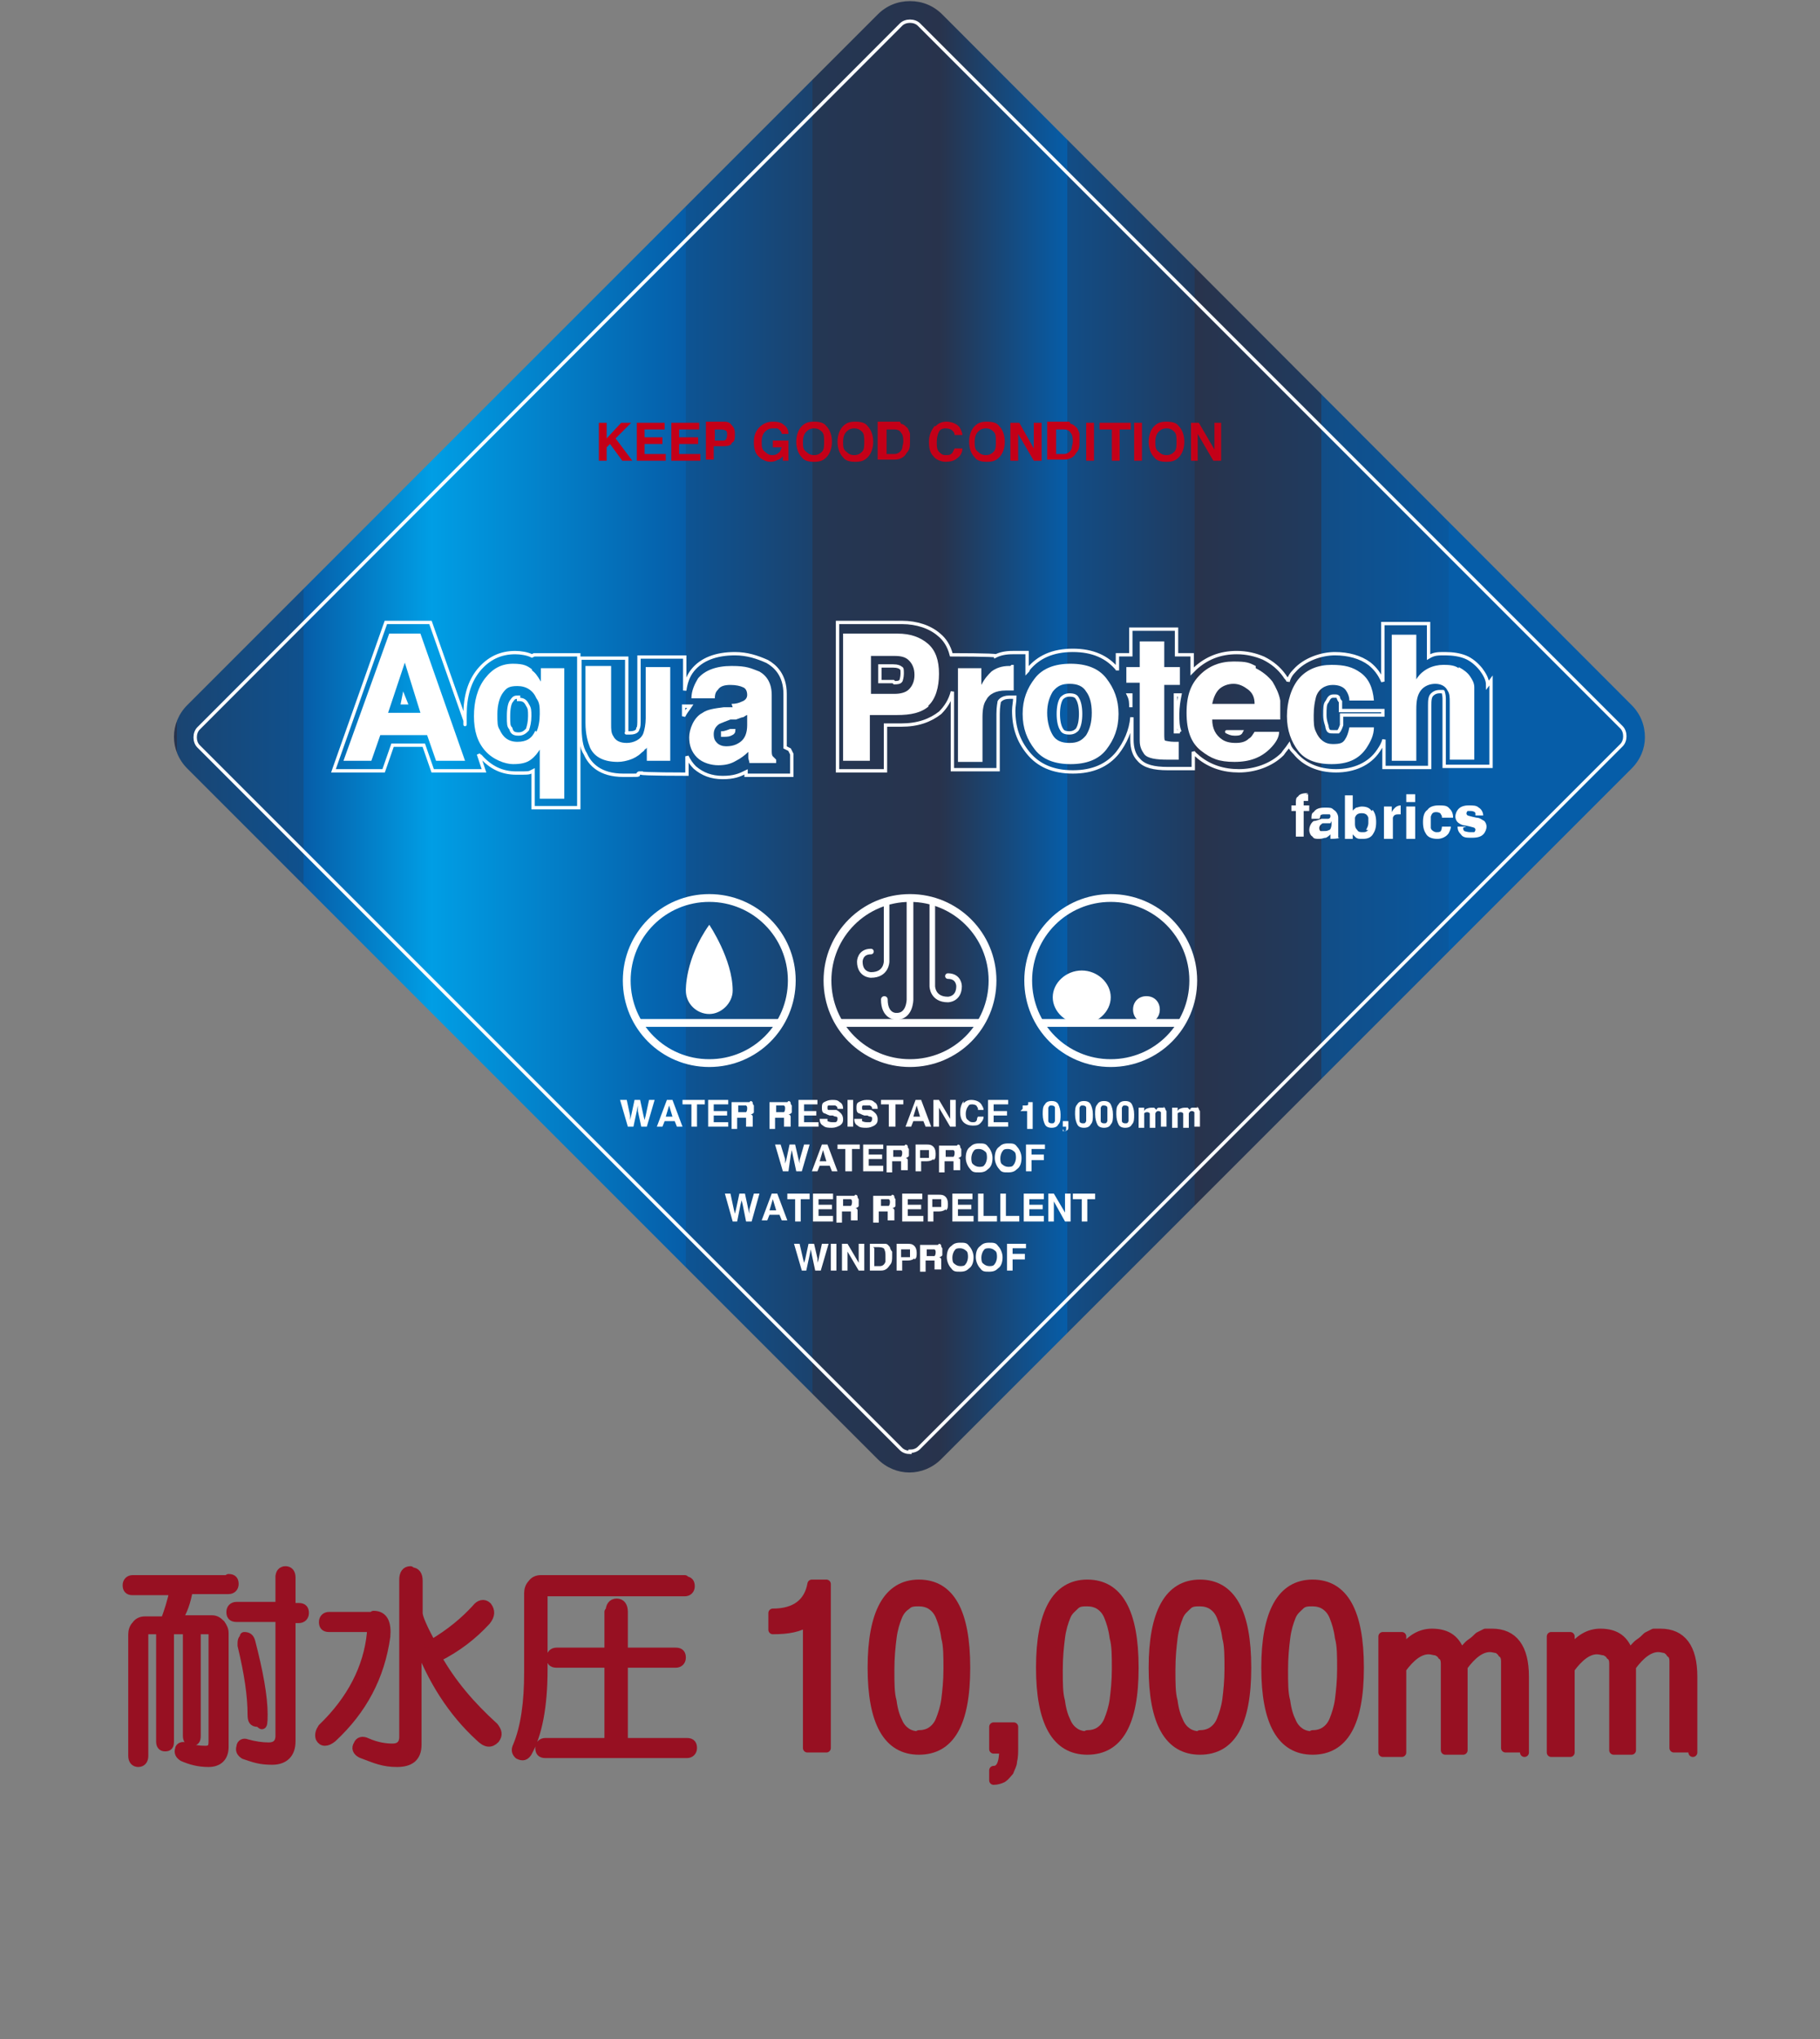 <?xml version="1.0" encoding="UTF-8"?>
<svg id="_レイヤー_1" xmlns="http://www.w3.org/2000/svg" xmlns:xlink="http://www.w3.org/1999/xlink" version="1.1" viewBox="0 0 163.2 182.8">
  <rect x="0" y="0" width="163.2" height="182.8" fill="#808080" stroke="none"/>
  <!-- Generator: Adobe Illustrator 29.6.1, SVG Export Plug-In . SVG Version: 2.1.1 Build 9)  -->
  <defs>
    <style>
      .st0, .st1, .st2, .st3, .st4, .st5 {
        fill: none;
      }

      .st6 {
        fill: #c40018;
      }

      .st1 {
        stroke-width: .6px;
      }

      .st1, .st2, .st3 {
        stroke-linecap: round;
      }

      .st1, .st2, .st4, .st5 {
        stroke: #fff;
      }

      .st2 {
        stroke-width: .5px;
      }

      .st3 {
        stroke: #971022;
        stroke-linejoin: round;
        stroke-width: .8px;
      }

      .st7 {
        fill: url(#_名称未設定グラデーション_2);
      }

      .st8 {
        fill: #fff;
      }

      .st4 {
        stroke-width: .7px;
      }

      .st5 {
        stroke-width: .3px;
      }

      .st9 {
        fill: #971022;
      }

      .st10 {
        clip-path: url(#clippath);
      }
    </style>
    <clipPath id="clippath">
      <path class="st0" d="M78.7,1.3L16.8,63.2c-1.6,1.6-1.6,4.1,0,5.7l61.9,61.9c1.6,1.6,4.1,1.6,5.7,0l61.9-61.9c.8-.8,1.2-1.8,1.2-2.8h0c0-1.1-.4-2.1-1.2-2.9L84.5,1.3c-.8-.8-1.8-1.2-2.9-1.2s-2.1.4-2.9,1.2"/>
    </clipPath>
    <linearGradient id="_名称未設定グラデーション_2" data-name="名称未設定グラデーション 2" x1="-341" y1="388.3" x2="-340.6" y2="388.3" gradientTransform="translate(94678.6 107850.9) scale(277.6 -277.6)" gradientUnits="userSpaceOnUse">
      <stop offset="0" stop-color="#28334c"/>
      <stop offset="0" stop-color="#263450"/>
      <stop offset="0" stop-color="#213a5c"/>
      <stop offset="0" stop-color="#1a4471"/>
      <stop offset=".1" stop-color="#0f518e"/>
      <stop offset=".1" stop-color="#065da8"/>
      <stop offset=".2" stop-color="#009ee5"/>
      <stop offset=".4" stop-color="#065da8"/>
      <stop offset=".4" stop-color="#0d5494"/>
      <stop offset=".5" stop-color="#1b426d"/>
      <stop offset=".5" stop-color="#243754"/>
      <stop offset=".6" stop-color="#28334c"/>
      <stop offset=".7" stop-color="#065da8"/>
      <stop offset=".7" stop-color="#09589f"/>
      <stop offset=".7" stop-color="#124d86"/>
      <stop offset=".8" stop-color="#203b5f"/>
      <stop offset=".8" stop-color="#28334c"/>
      <stop offset=".9" stop-color="#203b5f"/>
      <stop offset=".9" stop-color="#124d86"/>
      <stop offset="1" stop-color="#09589f"/>
      <stop offset="1" stop-color="#065da8"/>
    </linearGradient>
  </defs>
  <g>
    <path class="st9" d="M20.5,141.5c.4,0,.5.2.5.5s-.2.5-.5.5h-3.6c-.2,1.1-.5,2-1,2.7h3.1c.3,0,.5.1.8.4.2.3.3.5.3.8v10.2c0,.9-.5,1.4-1.4,1.4s-1.6-.2-2.3-.5c-.3-.2-.4-.4-.3-.7,0-.2.3-.3.5-.2.6.2,1.2.3,1.8.3s.7-.3.7-.8v-9.6c0-.3-.1-.4-.3-.4h-1.2v9.5c0,.4-.1.5-.4.5s-.4-.2-.4-.5v-9.5h-1.6v10c0,.4-.1.5-.4.5s-.4-.2-.4-.5v-10h-1.2c-.2,0-.3.1-.3.4v10.9c0,.4-.2.6-.5.6s-.5-.2-.5-.6v-10.9c0-.3.1-.6.3-.8.2-.3.5-.4.8-.4h1.8c.3-.8.6-1.7.8-2.7h-3.7c-.4,0-.5-.2-.5-.5s.2-.5.5-.5h8.5ZM25.1,141.4c0-.4.2-.6.5-.6s.5.2.5.6v2.7h.7c.4,0,.5.2.5.5s-.2.5-.5.5h-.7v11c0,1.1-.6,1.7-1.7,1.7s-1.6-.2-2.5-.5c-.3-.2-.4-.4-.3-.7,0-.3.3-.4.5-.3.7.2,1.4.3,2,.3s1-.3,1-1v-10.6h-3.9c-.4,0-.5-.2-.5-.5s.2-.5.5-.5h3.9v-2.7ZM21.9,146.7c.3,0,.5.1.6.5.7,2.7,1.1,4.9,1.1,6.5s-.2.6-.5.7c-.4,0-.5-.2-.5-.7,0-1.7-.3-3.7-.9-6.2,0-.4,0-.6.3-.7"/>
    <path class="st3" d="M20.5,141.5c.4,0,.5.2.5.5s-.2.5-.5.5h-3.6c-.2,1.1-.5,2-1,2.7h3.1c.3,0,.5.1.8.4.2.3.3.5.3.8v10.2c0,.9-.5,1.4-1.4,1.4s-1.6-.2-2.3-.5c-.3-.2-.4-.4-.3-.7,0-.2.3-.3.5-.2.6.2,1.2.3,1.8.3s.7-.3.7-.8v-9.6c0-.3-.1-.4-.3-.4h-1.2v9.5c0,.4-.1.5-.4.5s-.4-.2-.4-.5v-9.5h-1.6v10c0,.4-.1.5-.4.5s-.4-.2-.4-.5v-10h-1.2c-.2,0-.3.1-.3.4v10.9c0,.4-.2.6-.5.6s-.5-.2-.5-.6v-10.9c0-.3.1-.6.3-.8.2-.3.5-.4.8-.4h1.8c.3-.8.6-1.7.8-2.7h-3.7c-.4,0-.5-.2-.5-.5s.2-.5.5-.5h8.5ZM25.1,141.4c0-.4.2-.6.5-.6s.5.2.5.6v2.7h.7c.4,0,.5.2.5.5s-.2.5-.5.5h-.7v11c0,1.1-.6,1.7-1.7,1.7s-1.6-.2-2.5-.5c-.3-.2-.4-.4-.3-.7,0-.3.3-.4.5-.3.7.2,1.4.3,2,.3s1-.3,1-1v-10.6h-3.9c-.4,0-.5-.2-.5-.5s.2-.5.5-.5h3.9v-2.7ZM21.9,146.7c.3,0,.5.1.6.5.7,2.7,1.1,4.9,1.1,6.5s-.2.6-.5.7c-.4,0-.5-.2-.5-.7,0-1.7-.3-3.7-.9-6.2,0-.4,0-.6.3-.7Z"/>
    <path class="st9" d="M33.5,144.8c.9,0,1.2.7,1.1,1.9-.5,3.6-2.1,6.6-4.8,9.1-.5.4-.9.4-1.1,0-.1-.3,0-.6.2-.9,2.6-2.5,4.1-5.4,4.4-8.5,0-.3,0-.4-.3-.5,0,0-.3,0-.5,0h-3c-.4,0-.5-.2-.5-.5s.2-.5.5-.5h4ZM36.9,140.9c.4,0,.6.3.6.8v2.9c0,.4.4,1.3,1.2,2.8,1.7-1,3-2.1,4-3.2.3-.4.7-.5,1-.2.3.4.3.8-.1,1.3-1.2,1.3-2.6,2.4-4.4,3.3,1.3,2.3,3,4.3,5.1,6.2.3.4.4.7.1,1.1-.4.4-.8.4-1.4-.2-2.4-2.2-4.3-5.1-5.6-8.7v9.4c0,1.1-.6,1.6-1.8,1.6s-1.9-.3-3.2-.8c-.4-.2-.5-.5-.3-.8.1-.3.4-.4.8-.2.9.4,1.7.5,2.3.5s1-.3,1-1v-14.1c0-.5.2-.8.6-.8"/>
    <path class="st3" d="M33.5,144.8c.9,0,1.2.7,1.1,1.9-.5,3.6-2.1,6.6-4.8,9.1-.5.4-.9.4-1.1,0-.1-.3,0-.6.2-.9,2.6-2.5,4.1-5.4,4.4-8.5,0-.3,0-.4-.3-.5,0,0-.3,0-.5,0h-3c-.4,0-.5-.2-.5-.5s.2-.5.5-.5h4ZM36.9,140.9c.4,0,.6.3.6.8v2.9c0,.4.4,1.3,1.2,2.8,1.7-1,3-2.1,4-3.2.3-.4.7-.5,1-.2.3.4.3.8-.1,1.3-1.2,1.3-2.6,2.4-4.4,3.3,1.3,2.3,3,4.3,5.1,6.2.3.4.4.7.1,1.1-.4.4-.8.4-1.4-.2-2.4-2.2-4.3-5.1-5.6-8.7v9.4c0,1.1-.6,1.6-1.8,1.6s-1.9-.3-3.2-.8c-.4-.2-.5-.5-.3-.8.1-.3.4-.4.8-.2.9.4,1.7.5,2.3.5s1-.3,1-1v-14.1c0-.5.2-.8.6-.8Z"/>
    <path class="st9" d="M61.4,141.7c.4,0,.5.2.5.5s-.2.5-.5.5h-12.4c-.2,0-.3.1-.3.4v6.6c0,3.3-.5,5.8-1.4,7.4-.2.3-.4.4-.8.2-.2-.2-.3-.4-.1-.8.7-1.7,1-3.9,1-6.6v-7.1c0-.3.1-.6.3-.8.2-.3.5-.4.8-.4h12.9ZM54.7,144.5c0-.5.2-.8.6-.8s.6.3.6.8v3.6h4.7c.4,0,.5.2.5.5s-.2.5-.5.5h-4.7v7.1h5.7c.4,0,.5.2.5.5s-.2.5-.5.5h-12.7c-.4,0-.5-.2-.5-.5s.2-.5.5-.5h5.7v-7.1h-4.7c-.4,0-.5-.2-.5-.5s.2-.5.5-.5h4.7v-3.6Z"/>
    <path class="st3" d="M61.4,141.7c.4,0,.5.2.5.5s-.2.5-.5.5h-12.4c-.2,0-.3.1-.3.4v6.6c0,3.3-.5,5.8-1.4,7.4-.2.3-.4.4-.8.2-.2-.2-.3-.4-.1-.8.7-1.7,1-3.9,1-6.6v-7.1c0-.3.1-.6.3-.8.2-.3.5-.4.8-.4h12.9ZM54.7,144.5c0-.5.2-.8.6-.8s.6.3.6.8v3.6h4.7c.4,0,.5.2.5.5s-.2.5-.5.5h-4.7v7.1h5.7c.4,0,.5.2.5.5s-.2.5-.5.5h-12.7c-.4,0-.5-.2-.5-.5s.2-.5.5-.5h5.7v-7.1h-4.7c-.4,0-.5-.2-.5-.5s.2-.5.5-.5h4.7v-3.6Z"/>
    <path class="st9" d="M74.1,156.7h-1.7v-11.3c-.7.5-1.7.7-3.1.7v-1.5c2,0,3.2-.9,3.5-2.6h1.3v14.7Z"/>
    <path class="st3" d="M74.1,156.7h-1.7v-11.3c-.7.5-1.7.7-3.1.7v-1.5c2,0,3.2-.9,3.5-2.6h1.3v14.7Z"/>
    <path class="st9" d="M82.4,142c2.8,0,4.2,2.5,4.2,7.5s-1.4,7.4-4.2,7.4-4.2-2.5-4.2-7.4,1.4-7.5,4.2-7.5M82.4,155.5c.4,0,.8-.1,1.1-.3.3-.2.6-.5.8-1,.2-.5.4-1.1.5-1.8.1-.8.2-1.7.2-2.8s0-2.1-.2-2.8c-.1-.8-.3-1.4-.5-1.9-.2-.5-.5-.8-.8-1-.3-.2-.7-.3-1.1-.3s-.8,0-1.1.3c-.3.2-.6.5-.8,1-.2.5-.4,1.1-.5,1.9-.1.8-.2,1.7-.2,2.9s0,2.1.2,2.8c.1.8.3,1.4.5,1.8.2.5.5.8.8,1,.3.2.7.3,1.1.3"/>
    <path class="st3" d="M82.4,142c2.8,0,4.2,2.5,4.2,7.5s-1.4,7.4-4.2,7.4-4.2-2.5-4.2-7.4,1.4-7.5,4.2-7.5ZM82.4,155.5c.4,0,.8-.1,1.1-.3.3-.2.6-.5.8-1,.2-.5.4-1.1.5-1.8.1-.8.2-1.7.2-2.8s0-2.1-.2-2.8c-.1-.8-.3-1.4-.5-1.9-.2-.5-.5-.8-.8-1-.3-.2-.7-.3-1.1-.3s-.8,0-1.1.3c-.3.2-.6.5-.8,1-.2.5-.4,1.1-.5,1.9-.1.8-.2,1.7-.2,2.9s0,2.1.2,2.8c.1.8.3,1.4.5,1.8.2.5.5.8.8,1,.3.2.7.3,1.1.3Z"/>
    <path class="st9" d="M90.9,156.7c0,.4,0,.8-.1,1.2,0,.3-.2.6-.3.9-.2.2-.3.4-.6.6-.2.1-.5.2-.8.2v-.9c.6,0,.9-.6.9-1.9h-.9v-2h1.8v2Z"/>
    <path class="st3" d="M90.9,156.7c0,.4,0,.8-.1,1.2,0,.3-.2.6-.3.9-.2.2-.3.4-.6.6-.2.1-.5.2-.8.2v-.9c.6,0,.9-.6.9-1.9h-.9v-2h1.8v2Z"/>
    <path class="st9" d="M97.5,142c2.8,0,4.2,2.5,4.2,7.5s-1.4,7.4-4.2,7.4-4.2-2.5-4.2-7.4,1.4-7.5,4.2-7.5M97.5,155.5c.4,0,.8-.1,1.1-.3.3-.2.6-.5.8-1,.2-.5.4-1.1.5-1.8.1-.8.2-1.7.2-2.8s0-2.1-.2-2.8c-.1-.8-.3-1.4-.5-1.9-.2-.5-.5-.8-.8-1-.3-.2-.7-.3-1.1-.3s-.8,0-1.1.3-.6.5-.8,1c-.2.5-.4,1.1-.5,1.9-.1.8-.2,1.7-.2,2.9s0,2.1.2,2.8c.1.8.3,1.4.5,1.8.2.5.5.8.8,1s.7.3,1.1.3"/>
    <path class="st3" d="M97.5,142c2.8,0,4.2,2.5,4.2,7.5s-1.4,7.4-4.2,7.4-4.2-2.5-4.2-7.4,1.4-7.5,4.2-7.5ZM97.5,155.5c.4,0,.8-.1,1.1-.3.3-.2.6-.5.8-1,.2-.5.4-1.1.5-1.8.1-.8.2-1.7.2-2.8s0-2.1-.2-2.8c-.1-.8-.3-1.4-.5-1.9-.2-.5-.5-.8-.8-1-.3-.2-.7-.3-1.1-.3s-.8,0-1.1.3-.6.5-.8,1c-.2.5-.4,1.1-.5,1.9-.1.8-.2,1.7-.2,2.9s0,2.1.2,2.8c.1.8.3,1.4.5,1.8.2.5.5.8.8,1s.7.3,1.1.3Z"/>
    <path class="st9" d="M107.6,142c2.8,0,4.2,2.5,4.2,7.5s-1.4,7.4-4.2,7.4-4.2-2.5-4.2-7.4,1.4-7.5,4.2-7.5M107.6,155.5c.4,0,.8-.1,1.1-.3.3-.2.6-.5.8-1,.2-.5.4-1.1.5-1.8.1-.8.2-1.7.2-2.8s0-2.1-.2-2.8c-.1-.8-.3-1.4-.5-1.9-.2-.5-.5-.8-.8-1-.3-.2-.7-.3-1.1-.3s-.8,0-1.1.3-.6.5-.8,1c-.2.5-.4,1.1-.5,1.9-.1.8-.2,1.7-.2,2.9s0,2.1.2,2.8c.1.8.3,1.4.5,1.8.2.5.5.8.8,1s.7.3,1.1.3"/>
    <path class="st3" d="M107.6,142c2.8,0,4.2,2.5,4.2,7.5s-1.4,7.4-4.2,7.4-4.2-2.5-4.2-7.4,1.4-7.5,4.2-7.5ZM107.6,155.5c.4,0,.8-.1,1.1-.3.3-.2.6-.5.8-1,.2-.5.4-1.1.5-1.8.1-.8.2-1.7.2-2.8s0-2.1-.2-2.8c-.1-.8-.3-1.4-.5-1.9-.2-.5-.5-.8-.8-1-.3-.2-.7-.3-1.1-.3s-.8,0-1.1.3-.6.5-.8,1c-.2.5-.4,1.1-.5,1.9-.1.8-.2,1.7-.2,2.9s0,2.1.2,2.8c.1.8.3,1.4.5,1.8.2.5.5.8.8,1s.7.3,1.1.3Z"/>
    <path class="st9" d="M117.7,142c2.8,0,4.2,2.5,4.2,7.5s-1.4,7.4-4.2,7.4-4.2-2.5-4.2-7.4,1.4-7.5,4.2-7.5M117.7,155.5c.4,0,.8-.1,1.1-.3.3-.2.6-.5.8-1,.2-.5.4-1.1.5-1.8.1-.8.2-1.7.2-2.8s0-2.1-.2-2.8c-.1-.8-.3-1.4-.5-1.9-.2-.5-.5-.8-.8-1-.3-.2-.7-.3-1.1-.3s-.8,0-1.1.3-.6.5-.8,1c-.2.5-.4,1.1-.5,1.9-.1.8-.2,1.7-.2,2.9s0,2.1.2,2.8c.1.8.3,1.4.5,1.8.2.5.5.8.8,1s.7.3,1.1.3"/>
    <path class="st3" d="M117.7,142c2.8,0,4.2,2.5,4.2,7.5s-1.4,7.4-4.2,7.4-4.2-2.5-4.2-7.4,1.4-7.5,4.2-7.5ZM117.7,155.5c.4,0,.8-.1,1.1-.3.3-.2.6-.5.8-1,.2-.5.4-1.1.5-1.8.1-.8.2-1.7.2-2.8s0-2.1-.2-2.8c-.1-.8-.3-1.4-.5-1.9-.2-.5-.5-.8-.8-1-.3-.2-.7-.3-1.1-.3s-.8,0-1.1.3-.6.5-.8,1c-.2.5-.4,1.1-.5,1.9-.1.8-.2,1.7-.2,2.9s0,2.1.2,2.8c.1.8.3,1.4.5,1.8.2.5.5.8.8,1s.7.3,1.1.3Z"/>
    <path class="st9" d="M136.7,156.7h-1.7v-6.7c0-.4,0-.8,0-1.1,0-.3-.1-.6-.3-.7-.1-.2-.3-.3-.4-.4-.2,0-.4-.1-.7-.1-.8,0-1.6.6-2.4,1.7v7.5h-1.6v-6.7c0-.4,0-.8,0-1.1,0-.3-.1-.6-.3-.7-.1-.2-.3-.3-.5-.4-.2,0-.4-.1-.7-.1-.8,0-1.6.6-2.4,1.7v7.5h-1.7v-10.4h1.7v1.3c.8-1.1,1.7-1.6,2.7-1.6,1.4,0,2.2.6,2.6,1.9.3-.4.6-.8.9-1,.3-.2.5-.4.7-.6.2-.1.4-.2.6-.3.2,0,.4,0,.6,0,1.9,0,2.9,1.3,2.9,3.9v6.8Z"/>
    <path class="st3" d="M136.7,156.7h-1.7v-6.7c0-.4,0-.8,0-1.1,0-.3-.1-.6-.3-.7-.1-.2-.3-.3-.4-.4-.2,0-.4-.1-.7-.1-.8,0-1.6.6-2.4,1.7v7.5h-1.6v-6.7c0-.4,0-.8,0-1.1,0-.3-.1-.6-.3-.7-.1-.2-.3-.3-.5-.4-.2,0-.4-.1-.7-.1-.8,0-1.6.6-2.4,1.7v7.5h-1.7v-10.4h1.7v1.3c.8-1.1,1.7-1.6,2.7-1.6,1.4,0,2.2.6,2.6,1.9.3-.4.6-.8.9-1,.3-.2.5-.4.7-.6.2-.1.4-.2.6-.3.2,0,.4,0,.6,0,1.9,0,2.9,1.3,2.9,3.9v6.8Z"/>
    <path class="st9" d="M151.8,156.7h-1.7v-6.7c0-.4,0-.8,0-1.1,0-.3-.1-.6-.3-.7-.1-.2-.3-.3-.4-.4-.2,0-.4-.1-.7-.1-.8,0-1.6.6-2.4,1.7v7.5h-1.6v-6.7c0-.4,0-.8,0-1.1,0-.3-.1-.6-.3-.7-.1-.2-.3-.3-.5-.4-.2,0-.4-.1-.7-.1-.8,0-1.6.6-2.4,1.7v7.5h-1.7v-10.4h1.7v1.3c.8-1.1,1.7-1.6,2.7-1.6,1.4,0,2.2.6,2.6,1.9.3-.4.6-.8.9-1,.3-.2.5-.4.7-.6.2-.1.4-.2.6-.3.2,0,.4,0,.6,0,1.9,0,2.9,1.3,2.9,3.9v6.8Z"/>
    <path class="st3" d="M151.8,156.7h-1.7v-6.7c0-.4,0-.8,0-1.1,0-.3-.1-.6-.3-.7-.1-.2-.3-.3-.4-.4-.2,0-.4-.1-.7-.1-.8,0-1.6.6-2.4,1.7v7.5h-1.6v-6.7c0-.4,0-.8,0-1.1,0-.3-.1-.6-.3-.7-.1-.2-.3-.3-.5-.4-.2,0-.4-.1-.7-.1-.8,0-1.6.6-2.4,1.7v7.5h-1.7v-10.4h1.7v1.3c.8-1.1,1.7-1.6,2.7-1.6,1.4,0,2.2.6,2.6,1.9.3-.4.6-.8.9-1,.3-.2.5-.4.7-.6.2-.1.4-.2.6-.3.2,0,.4,0,.6,0,1.9,0,2.9,1.3,2.9,3.9v6.8Z"/>
  </g>
  <g>
    <g class="st10">
      <rect class="st7" x="15.3" y=".1" width="132.3" height="132.3"/>
    </g>
    <path class="st5" d="M81.6,130.2c-.3,0-.6-.1-.8-.3l-63-63c-.2-.2-.3-.5-.3-.8s.1-.6.3-.8L80.8,2.2c.2-.2.5-.3.8-.3s.6.1.8.3l63,63c.2.2.3.5.3.8s-.1.6-.3.8l-63,63c-.2.2-.5.3-.8.3Z"/>
    <path class="st4" d="M71,87.9c0,4.1-3.3,7.4-7.4,7.4s-7.4-3.3-7.4-7.4,3.3-7.4,7.4-7.4,7.4,3.3,7.4,7.4Z"/>
    <path class="st8" d="M63.6,82.9c-2.2,3.1-2.1,5.9-2.1,5.9,0,1.2,1,2.1,2.1,2.1s2.1-1,2.1-2.1c0-2.8-2.1-5.9-2.1-5.9"/>
    <line class="st4" x1="57.2" y1="91.7" x2="69.9" y2="91.7"/>
    <path class="st4" d="M89,87.9c0,4.1-3.3,7.4-7.4,7.4s-7.4-3.3-7.4-7.4,3.3-7.4,7.4-7.4,7.4,3.3,7.4,7.4Z"/>
    <line class="st4" x1="75.3" y1="91.7" x2="87.9" y2="91.7"/>
    <path class="st2" d="M79.5,81v5.2s0,1.2-1.4,1.2c0,0-1,0-1-1.2,0,0,0-.9,1-.9"/>
    <path class="st1" d="M81.6,80.6v9s0,1.6-1.3,1.5c0,0-1,0-1-1.5"/>
    <path class="st2" d="M83.6,80.8v7.6s0,1.2,1.4,1.2c0,0,1,0,1-1.2,0,0,0-.9-1-.9"/>
    <path class="st4" d="M107,87.9c0,4.1-3.3,7.4-7.4,7.4s-7.4-3.3-7.4-7.4,3.3-7.4,7.4-7.4,7.4,3.3,7.4,7.4Z"/>
    <line class="st4" x1="93.3" y1="91.7" x2="106" y2="91.7"/>
    <path class="st8" d="M99.6,89.4c0,1.3-1.2,2.4-2.6,2.4s-2.6-1.1-2.6-2.4,1.2-2.4,2.6-2.4,2.6,1.1,2.6,2.4"/>
    <path class="st8" d="M104,90.5c0,.7-.5,1.2-1.2,1.2s-1.2-.5-1.2-1.2.5-1.2,1.2-1.2,1.2.5,1.2,1.2"/>
    <path class="st8" d="M35,56.8h2.7l4,11.4h-2.6l-.8-2.3h-4.2l-.8,2.3h-2.5l4.1-11.4ZM34.8,63.9h2.9l-1.4-4.5-1.5,4.5Z"/>
    <path class="st8" d="M47.7,60.1c.3.2.5.5.8,1v-1.2h2.1v11.7h-2.2v-4.4c-.2.3-.4.6-.8.9-.4.3-.9.4-1.6.4s-1.8-.4-2.5-1.2c-.7-.8-1-1.8-1-3.1s.3-2.5,1-3.4,1.5-1.3,2.5-1.3,1.3.2,1.7.5M48.1,65.6c.2-.4.3-1,.3-1.6s0-1-.3-1.4c-.3-.7-.9-1.1-1.7-1.1s-1,.2-1.3.6c-.3.4-.5,1.1-.5,1.9s0,1.1.2,1.4c.3.7.8,1.1,1.6,1.1s1.3-.3,1.6-1"/>
    <path class="st8" d="M54.8,59.8v5.1c0,.5,0,.8.2,1.1.2.4.6.6,1.2.6s1.3-.3,1.5-.9c.1-.3.2-.8.2-1.3v-4.6h2.2v8.4h-2.1v-1.2s0,.1-.2.2c0,.1-.2.2-.3.3-.3.3-.7.5-1,.6-.3.1-.7.2-1.1.2-1.2,0-2.1-.4-2.5-1.3-.2-.5-.4-1.2-.4-2.2v-5.1h2.3Z"/>
    <path class="st8" d="M65.6,63.1c.4,0,.7-.1.9-.2.3-.1.5-.3.5-.6s-.1-.6-.4-.7c-.2-.1-.6-.2-1.1-.2s-.9.1-1.1.4c-.2.2-.3.4-.3.8h-2.1c0-.7.3-1.3.6-1.8.6-.7,1.6-1.1,3-1.1s1.7.2,2.5.5c.7.4,1.1,1.1,1.1,2.1v3.9c0,.3,0,.6,0,1,0,.3,0,.5.1.6s.2.2.3.3v.3h-2.4c0-.2-.1-.3-.1-.5,0-.1,0-.3,0-.5-.3.3-.7.6-1.1.8-.5.3-1,.4-1.6.4s-1.4-.2-1.9-.7-.7-1.1-.7-1.8.4-1.8,1.2-2.2c.4-.3,1.1-.4,1.9-.5h.8ZM67,64.1c-.1,0-.3.2-.4.2s-.3.1-.6.2h-.5c-.5.2-.8.3-1,.4-.3.2-.5.5-.5.9s.1.6.3.8c.2.2.5.3.8.3.5,0,.9-.1,1.3-.4.4-.3.6-.8.6-1.5v-.8Z"/>
    <path class="st8" d="M83.3,63.3c-.7.6-1.6.8-2.9.8h-2.4v4.1h-2.4v-11.4h4.9c1.1,0,2,.3,2.7.9.7.6,1,1.5,1,2.7s-.3,2.3-1,2.9M81.5,59.2c-.3-.3-.7-.4-1.3-.4h-2.1v3.4h2.1c.5,0,1-.1,1.3-.4.3-.3.5-.7.5-1.3s-.2-1-.5-1.3"/>
    <path class="st8" d="M90.7,59.6s0,0,.2,0v2.3c-.1,0-.3,0-.4,0-.1,0-.2,0-.3,0-.9,0-1.5.3-1.8.9-.2.3-.3.8-.3,1.5v4h-2.2v-8.4h2.1v1.5c.3-.6.6-.9.9-1.2.4-.3.9-.5,1.6-.5s0,0,.1,0"/>
    <path class="st8" d="M99.2,67.2c-.7.9-1.8,1.3-3.2,1.3s-2.5-.4-3.2-1.3c-.7-.9-1.1-1.9-1.1-3.2s.4-2.3,1.1-3.2c.7-.9,1.8-1.3,3.2-1.3s2.5.4,3.2,1.3c.7.9,1.1,1.9,1.1,3.2s-.4,2.3-1.1,3.2M97.4,65.9c.3-.5.5-1.1.5-2s-.2-1.5-.5-1.9c-.3-.5-.8-.7-1.5-.7s-1.1.2-1.5.7c-.3.5-.5,1.1-.5,1.9s.2,1.5.5,2c.3.5.8.7,1.5.7s1.1-.2,1.5-.7"/>
    <path class="st8" d="M101,61.4v-1.6h1.2v-2.3h2.2v2.3h1.4v1.6h-1.4v4.4c0,.3,0,.6.1.6,0,0,.4.1.8.1s.1,0,.2,0c0,0,.1,0,.2,0v1.6h-1c-1,0-1.8-.1-2.1-.5-.2-.3-.4-.6-.4-1.2v-5.2h-1.2Z"/>
    <path class="st8" d="M112.6,59.9c.6.3,1.1.7,1.5,1.2.3.5.6,1.1.7,1.7,0,.4,0,.9,0,1.7h-6.1c0,.8.3,1.4.9,1.8.3.2.7.3,1.2.3s.9-.1,1.2-.4c.2-.1.3-.3.5-.6h2.2c0,.5-.3,1-.8,1.5-.8.8-1.8,1.2-3.2,1.2s-2.1-.3-3-1c-.9-.7-1.3-1.8-1.3-3.4s.4-2.6,1.2-3.4c.8-.8,1.8-1.2,3-1.2s1.4.1,2,.4M109.3,61.8c-.3.3-.5.8-.6,1.3h3.8c0-.6-.2-1-.6-1.3-.4-.3-.8-.5-1.3-.5s-1,.2-1.3.5"/>
    <path class="st8" d="M121,62.8c0-.3-.1-.6-.3-.9-.2-.3-.6-.5-1.2-.5-.7,0-1.3.4-1.5,1.1-.1.4-.2.9-.2,1.6s0,1.1.2,1.5c.3.7.8,1.1,1.5,1.1s.9-.1,1.1-.4c.2-.3.3-.6.4-1.1h2.2c0,.7-.3,1.3-.7,1.9-.7,1-1.7,1.4-3.1,1.4s-2.4-.4-3-1.2c-.6-.8-1-1.8-1-3.1s.4-2.6,1.1-3.4c.7-.8,1.7-1.2,2.9-1.2s1.9.2,2.6.7c.7.5,1.1,1.3,1.2,2.5h-2.3Z"/>
    <path class="st8" d="M130.8,59.8c.4.2.8.5,1,.8.2.3.4.6.4,1,0,.3,0,.9,0,1.6v4.9h-2.2v-5.1c0-.5,0-.8-.2-1.1-.2-.4-.6-.6-1.1-.6s-1,.2-1.3.6c-.3.4-.4.9-.4,1.7v4.6h-2.2v-11.3h2.2v4c.3-.5.7-.8,1.1-1,.4-.2.9-.3,1.3-.3s1,0,1.4.3"/>
    <path class="st8" d="M117.1,71.2s0,0,.2,0v.6s-.1,0-.2,0c0,0-.2,0-.2,0,0,0,0,0,0,.2v.2h.5v.5h-.5v2.3h-.7v-2.3h-.4v-.5h.4v-.2c0-.3,0-.5.2-.6.1-.2.4-.3.8-.3s0,0,.1,0"/>
    <path class="st8" d="M118.8,73.4c.1,0,.2,0,.3,0,.1,0,.2-.1.2-.2s0-.2-.1-.2c0,0-.2,0-.4,0s-.3,0-.4.1c0,0,0,.2-.1.3h-.7c0-.3,0-.5.2-.6.2-.3.5-.4,1-.4s.6,0,.8.2c.2.1.4.4.4.7v1.3c0,0,0,.2,0,.3,0,0,0,.2,0,.2,0,0,0,0,.1,0h0c0,.1-.8.1-.8.1,0,0,0-.1,0-.2,0,0,0-.1,0-.2-.1.1-.2.2-.4.3-.2,0-.3.1-.6.1s-.5,0-.6-.2c-.2-.1-.3-.4-.3-.6s.1-.6.4-.8c.2,0,.4-.1.7-.2h.3ZM119.3,73.8s0,0-.1,0-.1,0-.2,0h-.2c-.2,0-.3,0-.3.1-.1,0-.2.2-.2.3s0,.2.1.3c0,0,.2,0,.3,0,.2,0,.3,0,.5-.1.1,0,.2-.3.2-.5v-.3Z"/>
    <path class="st8" d="M123.1,72.6c.2.3.3.6.3,1.1s-.1.8-.3,1.1c-.2.3-.5.4-.9.4s-.4,0-.6-.1c0,0-.2-.2-.3-.3v.4h-.7v-3.9h.7v1.4c0-.1.2-.2.3-.3.1,0,.3-.1.5-.1.4,0,.7.1.9.4M122.5,74.4c.1-.2.2-.4.2-.6s0-.4,0-.5c-.1-.3-.3-.4-.6-.4s-.5.1-.6.4c0,.1,0,.3,0,.5s0,.4.2.6c.1.2.3.2.5.2s.3,0,.5-.2"/>
    <path class="st8" d="M125.6,72.2s0,0,0,0v.8s0,0-.1,0c0,0,0,0,0,0-.3,0-.5,0-.6.3,0,.1,0,.3,0,.5v1.4h-.8v-2.9h.7v.5c.1-.2.2-.3.3-.4.1-.1.3-.2.5-.2s0,0,0,0"/>
    <path class="st8" d="M126.9,71.9h-.8v-.7h.8v.7ZM126.1,72.3h.8v2.9h-.8v-2.9Z"/>
    <path class="st8" d="M129.3,73.3c0-.1,0-.2-.1-.3,0-.1-.2-.2-.4-.2-.3,0-.4.1-.5.4,0,.1,0,.3,0,.5s0,.4,0,.5c0,.2.3.4.5.4s.3,0,.4-.1c0,0,.1-.2.1-.4h.8c0,.2-.1.4-.2.6-.2.3-.6.5-1,.5s-.8-.1-1-.4c-.2-.3-.3-.6-.3-1.1s.1-.9.4-1.1c.2-.3.6-.4,1-.4s.7,0,.9.2c.2.2.4.4.4.9h-.8Z"/>
    <path class="st8" d="M131.2,74.2c0,.1,0,.2.1.3,0,0,.3.1.5.1s.3,0,.4,0c0,0,.1-.1.1-.2s0-.1-.1-.2c0,0-.3-.1-.8-.2-.3,0-.6-.2-.7-.3-.1-.1-.2-.3-.2-.5s.1-.5.3-.7c.2-.2.5-.3.9-.3s.7,0,.9.2c.2.1.4.4.4.7h-.7c0,0,0-.2,0-.2,0-.1-.2-.2-.4-.2s-.3,0-.3,0c0,0-.1.1-.1.2s0,.1.1.2c0,0,.3.1.8.2.3,0,.5.2.7.3.1.1.2.3.2.5s-.1.5-.3.7c-.2.2-.5.3-1,.3s-.8,0-1-.3c-.2-.2-.3-.4-.3-.7h.8Z"/>
    <path class="st5" d="M47.7,58.8c-.4-.2-1-.3-1.5-.3-1.3,0-2.4.5-3.3,1.6-.8,1-1.2,2.3-1.2,4s0,.3,0,.5l-3.1-8.8h-4l-4.7,13.3h4.5l.8-2.3h2.8l.8,2.3h4.6l-.5-1.5c0,0,.1.2.2.2.9,1,1.9,1.5,3.2,1.5s1.1,0,1.5-.2v3.3h4.1v-13.7h-4Z"/>
    <path class="st5" d="M70.8,67.2l-.4-.2s0,0,0,0c0-.4,0-.7,0-.9v-3.9c0-1.7-.9-2.5-1.6-2.9-.9-.4-1.8-.7-2.9-.7-1.7,0-3,.5-3.8,1.5-.4.5-.6,1.1-.7,1.8v-3h-4.1v5.5c0,.5,0,.8-.1.9,0,.2-.2.4-.7.4s-.3,0-.3,0c0,0,0-.2,0-.7v-6h-4.2v6c0,1.1.1,2,.5,2.6.4.9,1.3,1.9,3.4,1.9s1,0,1.4-.2c0,0,.1,0,.2,0h0c0,.1,4.1.1,4.1.1v-1.6c.2.4.4.7.7,1,.7.6,1.5.9,2.5.9s1.5-.2,2.1-.5c0,0,0,0,0,0v.3h4.1v-1.9ZM61.3,64.2v-.9h.6c-.2.3-.4.5-.6.9Z"/>
    <path class="st5" d="M133.4,61.4c0-.5-.3-1-.6-1.4-.4-.5-.9-.9-1.4-1.1-.5-.2-1.1-.3-1.8-.3s-1,0-1.5.3v-3h-4.1v5.2c-.3-.7-.7-1.2-1.2-1.6-.8-.6-1.9-.9-3.1-.9s-2.7.5-3.6,1.5c-.3.3-.5.6-.6,1,0-.2-.2-.3-.3-.5-.5-.7-1.1-1.2-1.9-1.6-.7-.3-1.5-.5-2.4-.5-1.5,0-2.7.5-3.7,1.4,0,0-.2.2-.3.3v-1.5h-1.4v-2.3h-4.1v2.3h-1.2v1.4s0,0,0-.1c-.9-1.1-2.2-1.7-4-1.7s-3.1.6-4,1.7c0,0,0,.1-.1.2v-1.7s-1,0-1.1,0c0,0-.1,0-.2,0-.6,0-1.1.1-1.5.3h0c0-.1-4-.1-4-.1h0c-.2-.8-.6-1.4-1.1-1.8-.8-.7-2-1.1-3.3-1.1h-5.8v13.3h4.3v-4.1h1.4c1.5,0,2.6-.4,3.5-1.1.5-.5.9-1.1,1.1-1.9v7h4.1v-5c0-.7.1-1,.1-1.1,0,0,.2-.4.9-.4s.1,0,.2,0c0,0,.2,0,.3,0h0c0,.4-.1.8-.1,1.2,0,1.5.4,2.7,1.3,3.8.9,1.1,2.2,1.7,4,1.7s3.1-.6,4-1.7c.7-.9,1.2-2,1.3-3.2v2c0,.8.2,1.4.6,1.8.5.6,1.4.8,2.6.8s.2,0,.3,0h2v-1.5c.1.2.3.3.5.5,1,.8,2.2,1.2,3.6,1.2s2.9-.5,3.9-1.5c.2-.3.4-.5.6-.8.1.3.3.5.5.7.8,1,2.1,1.6,3.7,1.6s3-.6,3.8-1.8c.2-.3.4-.6.5-1v2.5h4.1v-5.5c0-.5,0-.9.3-1.1,0,0,.2-.2.6-.2s.3,0,.3,0c0,0,.1.3.1.6v6.1h4.2v-5.9c0-.8,0-1.4,0-1.8ZM101.2,62.3h.2v1.1c0-.4,0-.7-.2-1.1ZM105.8,65.6c0,0-.1,0-.2,0,0,0-.1,0-.2,0v-3.3h.4c-.1.5-.2,1.1-.2,1.7s0,1.1.2,1.6h0ZM120.3,64.1v.9c-.1.3-.2.5-.3.6,0,0,0,0-.4,0s-.5,0-.6-.4c0-.2-.2-.5-.2-1.1s0-1,.2-1.2c.2-.4.3-.5.6-.5s.3,0,.4.1c0,.1.1.3.2.4v.8h3.8v.4h-3.7Z"/>
    <polygon class="st5" points="36.4 63 36.2 62.5 36.1 63 36.4 63"/>
    <path class="st5" d="M46.5,62.5c-.3,0-.4,0-.6.3-.2.2-.3.7-.3,1.4s0,.9.2,1.1c.1.4.3.5.7.5s.6-.2.8-.4c.1-.3.2-.7.2-1.2s0-.7-.2-1c-.2-.4-.4-.5-.8-.5Z"/>
    <path class="st5" d="M64.8,65.9s0,0,.1,0c.3,0,.5,0,.8-.2,0,0,.1-.1.1-.2h-.3c-.5.2-.7.2-.7.2,0,0,0,0,0,0,0,0,0,0,0,0s0,0,0,0Z"/>
    <path class="st5" d="M80.2,61.2c.2,0,.5,0,.6-.2,0,0,.1-.3.1-.6s0-.5-.1-.5c-.1-.1-.3-.2-.7-.2h-1.2v1.4h1.2Z"/>
    <path class="st5" d="M95.9,62.3c-.4,0-.6.2-.7.3-.2.3-.3.8-.3,1.4s.1,1.1.3,1.4c.1.2.3.3.7.3s.6-.2.7-.3c.2-.3.3-.8.3-1.4s-.1-1.1-.3-1.4c-.1-.2-.3-.3-.7-.3Z"/>
    <path class="st5" d="M110,65.6c.2.1.4.2.7.2s.5,0,.6-.2c0,0,0,0,0,0,0,0-1.4,0-1.3,0Z"/>
    <polygon class="st8" points="70 102.6 70.4 103.9 70.4 104.3 70.5 104 70.8 102.6 71.3 102.6 71.6 103.9 71.7 104.3 71.7 104 72.1 102.6 72.6 102.6 71.9 105 71.4 105 71.1 103.6 71 103.1 70.9 103.6 70.7 105 70.2 105 69.5 102.6 70 102.6"/>
    <path class="st8" d="M73.6,102.6h.6l.9,2.4h-.5l-.2-.5h-.9l-.2.5h-.5l.9-2.4ZM73.5,104.1h.6l-.3-1-.3,1Z"/>
    <polygon class="st8" points="77.1 102.6 77.1 103 76.4 103 76.4 105 75.8 105 75.8 103 75.1 103 75.1 102.6 77.1 102.6"/>
    <polygon class="st8" points="79.2 103 77.9 103 77.9 103.5 79.1 103.5 79.1 103.9 77.9 103.9 77.9 104.5 79.2 104.5 79.2 105 77.4 105 77.4 102.6 79.2 102.6 79.2 103"/>
    <path class="st8" d="M81.2,102.6c0,0,.2,0,.2.2,0,0,0,.1.1.2,0,0,0,.2,0,.3s0,.2,0,.3c0,.1-.2.2-.3.2.1,0,.2.1.2.2,0,0,0,.2,0,.4v.2c0,.1,0,.2,0,.2,0,0,0,.1,0,.1h0c0,0-.6,0-.6,0,0,0,0,0,0-.1,0,0,0-.1,0-.2v-.2c0-.2,0-.3,0-.3,0,0-.1,0-.3,0h-.5v1h-.5v-2.4h1.2c.2,0,.3,0,.4,0M80.1,103v.7h.5c.1,0,.2,0,.2,0,0,0,.1-.1.1-.3s0-.2-.1-.3c0,0-.1,0-.2,0h-.6Z"/>
    <path class="st8" d="M83.7,103.9c-.1.1-.3.2-.6.2h-.5v.9h-.5v-2.4h1c.2,0,.4,0,.6.2.1.1.2.3.2.6s0,.5-.2.6M83.3,103.1c0,0-.2,0-.3,0h-.5v.7h.5c.1,0,.2,0,.3,0,0,0,0-.2,0-.3s0-.2,0-.3"/>
    <path class="st8" d="M85.9,102.6c0,0,.2,0,.2.2,0,0,0,.1.1.2,0,0,0,.2,0,.3s0,.2,0,.3c0,.1-.2.2-.3.2.1,0,.2.1.2.2,0,0,0,.2,0,.4v.2c0,.1,0,.2,0,.2,0,0,0,.1,0,.1h0c0,0-.6,0-.6,0,0,0,0,0,0-.1,0,0,0-.1,0-.2v-.2c0-.2,0-.3,0-.3,0,0-.1,0-.3,0h-.5v1h-.5v-2.4h1.2c.2,0,.3,0,.4,0M84.8,103v.7h.5c.1,0,.2,0,.2,0,0,0,.1-.1.1-.3s0-.2-.1-.3c0,0-.1,0-.2,0h-.6Z"/>
    <path class="st8" d="M88.6,104.8c-.2.2-.4.3-.8.3s-.6,0-.8-.3c-.2-.2-.4-.6-.4-1s.1-.8.4-1c.2-.2.4-.3.8-.3s.6,0,.8.3c.2.2.4.6.4,1s-.1.8-.4,1M88.3,104.4c.1-.1.2-.4.2-.6s0-.5-.2-.6c-.1-.1-.3-.2-.5-.2s-.4,0-.5.2c-.1.1-.2.4-.2.6s0,.5.2.6c.1.1.3.2.5.2s.4,0,.5-.2"/>
    <path class="st8" d="M91.2,104.8c-.2.2-.4.3-.8.3s-.6,0-.8-.3c-.2-.2-.4-.6-.4-1s.1-.8.4-1c.2-.2.4-.3.8-.3s.6,0,.8.3c.2.2.4.6.4,1s-.1.8-.4,1M90.9,104.4c.1-.1.2-.4.2-.6s0-.5-.2-.6c-.1-.1-.3-.2-.5-.2s-.4,0-.5.2c-.1.1-.2.4-.2.6s0,.5.2.6c.1.1.3.2.5.2s.4,0,.5-.2"/>
    <polygon class="st8" points="92 102.6 93.7 102.6 93.7 103 92.5 103 92.5 103.5 93.6 103.5 93.6 104 92.5 104 92.5 105 92 105 92 102.6"/>
    <polygon class="st8" points="65.5 107 65.8 108.4 65.9 108.8 66 108.4 66.3 107 66.8 107 67.1 108.4 67.2 108.8 67.2 108.4 67.6 107 68.1 107 67.4 109.5 66.9 109.5 66.6 108 66.5 107.6 66.4 108 66.1 109.5 65.7 109.5 65 107 65.5 107"/>
    <path class="st8" d="M69.1,107h.6l.9,2.4h-.5l-.2-.5h-.9l-.2.5h-.5l.9-2.4ZM69,108.5h.6l-.3-1-.3,1Z"/>
    <polygon class="st8" points="72.6 107 72.6 107.5 71.8 107.5 71.8 109.5 71.3 109.5 71.3 107.5 70.6 107.5 70.6 107 72.6 107"/>
    <polygon class="st8" points="74.7 107.5 73.4 107.5 73.4 108 74.6 108 74.6 108.4 73.4 108.4 73.4 109 74.7 109 74.7 109.5 72.9 109.5 72.9 107 74.7 107 74.7 107.5"/>
    <path class="st8" d="M76.7,107.1c0,0,.2,0,.2.2,0,0,0,.1.1.2,0,0,0,.2,0,.3s0,.2,0,.3c0,.1-.2.2-.3.2.1,0,.2.1.2.2,0,0,0,.2,0,.4v.2c0,.1,0,.2,0,.2,0,0,0,.1,0,.1h0c0,0-.6,0-.6,0,0,0,0,0,0-.1,0,0,0-.1,0-.2v-.2c0-.2,0-.3,0-.3,0,0-.1,0-.3,0h-.5v1h-.5v-2.4h1.2c.2,0,.3,0,.4,0M75.6,107.4v.7h.5c.1,0,.2,0,.2,0,0,0,.1-.1.1-.3s0-.2-.1-.3c0,0-.1,0-.2,0h-.6Z"/>
    <path class="st8" d="M80,107.1c0,0,.2,0,.2.2,0,0,0,.1.1.2,0,0,0,.2,0,.3s0,.2,0,.3c0,.1-.2.2-.3.2.1,0,.2.1.2.2,0,0,0,.2,0,.4v.2c0,.1,0,.2,0,.2,0,0,0,.1,0,.1h0c0,0-.6,0-.6,0,0,0,0,0,0-.1,0,0,0-.1,0-.2v-.2c0-.2,0-.3,0-.3,0,0-.1,0-.3,0h-.5v1h-.5v-2.4h1.2c.2,0,.3,0,.4,0M79,107.4v.7h.5c.1,0,.2,0,.2,0,0,0,.1-.1.1-.3s0-.2-.1-.3c0,0-.1,0-.2,0h-.6Z"/>
    <polygon class="st8" points="82.7 107.5 81.4 107.5 81.4 108 82.6 108 82.6 108.4 81.4 108.4 81.4 109 82.8 109 82.8 109.5 80.9 109.5 80.9 107 82.7 107 82.7 107.5"/>
    <path class="st8" d="M84.8,108.4c-.1.1-.3.2-.6.2h-.5v.9h-.5v-2.4h1c.2,0,.4,0,.6.2.1.1.2.3.2.6s0,.5-.2.6M84.4,107.5c0,0-.2,0-.3,0h-.5v.7h.5c.1,0,.2,0,.3,0,0,0,0-.2,0-.3s0-.2,0-.3"/>
    <polygon class="st8" points="87.2 107.5 85.9 107.5 85.9 108 87.1 108 87.1 108.4 85.9 108.4 85.9 109 87.3 109 87.3 109.5 85.4 109.5 85.4 107 87.2 107 87.2 107.5"/>
    <polygon class="st8" points="87.7 107 88.2 107 88.2 109 89.4 109 89.4 109.5 87.7 109.5 87.7 107"/>
    <polygon class="st8" points="89.7 107 90.2 107 90.2 109 91.4 109 91.4 109.5 89.7 109.5 89.7 107"/>
    <polygon class="st8" points="93.6 107.5 92.3 107.5 92.3 108 93.5 108 93.5 108.4 92.3 108.4 92.3 109 93.6 109 93.6 109.5 91.8 109.5 91.8 107 93.6 107 93.6 107.5"/>
    <polygon class="st8" points="94 107 94.5 107 95.5 108.7 95.5 107 96 107 96 109.5 95.5 109.5 94.5 107.7 94.5 109.5 94 109.5 94 107"/>
    <polygon class="st8" points="98.2 107 98.2 107.5 97.5 107.5 97.5 109.5 97 109.5 97 107.5 96.2 107.5 96.2 107 98.2 107"/>
    <polygon class="st8" points="71.7 111.5 72 112.8 72.1 113.2 72.2 112.9 72.5 111.5 73 111.5 73.3 112.8 73.3 113.2 73.4 112.9 73.7 111.5 74.3 111.5 73.6 113.9 73.1 113.9 72.8 112.5 72.7 112 72.6 112.5 72.3 113.9 71.9 113.9 71.2 111.5 71.7 111.5"/>
    <rect class="st8" x="74.5" y="111.5" width=".5" height="2.4"/>
    <polygon class="st8" points="75.5 111.5 76 111.5 77 113.2 77 111.5 77.5 111.5 77.5 113.9 77 113.9 76 112.2 76 113.9 75.5 113.9 75.5 111.5"/>
    <path class="st8" d="M79.4,111.5c.2,0,.3.2.4.3,0,.1.1.3.2.4,0,.1,0,.3,0,.4,0,.3,0,.6-.2.8-.2.3-.4.5-.8.5h-1v-2.4h1c.2,0,.3,0,.4,0M78.4,111.9v1.6h.5c.2,0,.4-.1.5-.4,0-.1,0-.3,0-.5s0-.4-.1-.6c0-.1-.2-.2-.5-.2h-.5Z"/>
    <path class="st8" d="M82,112.8c-.1.1-.3.2-.6.2h-.5v.9h-.5v-2.4h1c.2,0,.4,0,.6.2.1.1.2.3.2.6s0,.5-.2.6M81.6,112c0,0-.2,0-.3,0h-.5v.7h.5c.1,0,.2,0,.3,0,0,0,0-.2,0-.3s0-.2,0-.3"/>
    <path class="st8" d="M84.2,111.5c0,0,.2,0,.2.2,0,0,0,.1.1.2,0,0,0,.2,0,.3s0,.2,0,.3c0,.1-.2.2-.3.2.1,0,.2.1.2.2,0,0,0,.2,0,.4v.2c0,.1,0,.2,0,.2,0,0,0,.1,0,.1h0c0,0-.6,0-.6,0,0,0,0,0,0-.1,0,0,0-.1,0-.2v-.2c0-.2,0-.3,0-.3,0,0-.1,0-.3,0h-.5v1h-.5v-2.4h1.2c.2,0,.3,0,.4,0M83.1,111.9v.7h.5c.1,0,.2,0,.2,0,0,0,.1-.1.1-.3s0-.2-.1-.3c0,0-.1,0-.2,0h-.6Z"/>
    <path class="st8" d="M86.9,113.7c-.2.2-.4.3-.8.3s-.6,0-.8-.3c-.2-.2-.4-.6-.4-1s.1-.8.4-1c.2-.2.4-.3.8-.3s.6,0,.8.3c.2.2.4.6.4,1s-.1.8-.4,1M86.6,113.3c.1-.1.2-.4.2-.6s0-.5-.2-.6c-.1-.1-.3-.2-.5-.2s-.4,0-.5.2c-.1.1-.2.4-.2.6s0,.5.2.6c.1.1.3.2.5.2s.4,0,.5-.2"/>
    <path class="st8" d="M89.5,113.7c-.2.2-.4.3-.8.3s-.6,0-.8-.3c-.2-.2-.4-.6-.4-1s.1-.8.4-1c.2-.2.4-.3.8-.3s.6,0,.8.3c.2.2.4.6.4,1s-.1.8-.4,1M89.2,113.3c.1-.1.2-.4.2-.6s0-.5-.2-.6c-.1-.1-.3-.2-.5-.2s-.4,0-.5.2c-.1.1-.2.4-.2.6s0,.5.2.6c.1.1.3.2.5.2s.4,0,.5-.2"/>
    <polygon class="st8" points="90.3 111.5 92 111.5 92 111.9 90.8 111.9 90.8 112.4 91.9 112.4 91.9 112.9 90.8 112.9 90.8 113.9 90.3 113.9 90.3 111.5"/>
    <polygon class="st8" points="56.2 98.6 56.5 100 56.5 100.4 56.6 100 56.9 98.6 57.4 98.6 57.7 100 57.8 100.4 57.9 100 58.2 98.6 58.7 98.6 58 101 57.5 101 57.2 99.6 57.2 99.1 57.1 99.6 56.8 101 56.3 101 55.6 98.6 56.2 98.6"/>
    <path class="st8" d="M59.7,98.6h.6l.9,2.4h-.5l-.2-.5h-.9l-.2.5h-.5l.9-2.4ZM59.7,100.1h.6l-.3-1-.3,1Z"/>
    <polygon class="st8" points="63.2 98.6 63.2 99 62.5 99 62.5 101 62 101 62 99 61.2 99 61.2 98.6 63.2 98.6"/>
    <polygon class="st8" points="65.3 99 64 99 64 99.6 65.2 99.6 65.2 100 64 100 64 100.6 65.3 100.6 65.3 101 63.5 101 63.5 98.6 65.3 98.6 65.3 99"/>
    <path class="st8" d="M67.3,98.7c0,0,.2,0,.2.2,0,0,0,.1.1.2,0,0,0,.2,0,.3s0,.2,0,.3c0,.1-.2.2-.3.2.1,0,.2.1.2.2,0,0,0,.2,0,.4v.2c0,.1,0,.2,0,.2,0,0,0,.1,0,.1h0c0,0-.6,0-.6,0,0,0,0,0,0-.1,0,0,0-.1,0-.2v-.2c0-.2,0-.3,0-.3,0,0-.1,0-.3,0h-.5v1h-.5v-2.4h1.2c.2,0,.3,0,.4,0M66.2,99v.7h.5c.1,0,.2,0,.2,0,0,0,.1-.1.1-.3s0-.2-.1-.3c0,0-.1,0-.2,0h-.6Z"/>
    <path class="st8" d="M70.7,98.7c0,0,.2,0,.2.2,0,0,0,.1.1.2,0,0,0,.2,0,.3s0,.2,0,.3c0,.1-.2.2-.3.2.1,0,.2.1.2.2,0,0,0,.2,0,.4v.2c0,.1,0,.2,0,.2,0,0,0,.1,0,.1h0c0,0-.6,0-.6,0,0,0,0,0,0-.1,0,0,0-.1,0-.2v-.2c0-.2,0-.3,0-.3,0,0-.1,0-.3,0h-.5v1h-.5v-2.4h1.2c.2,0,.3,0,.4,0M69.6,99v.7h.5c.1,0,.2,0,.2,0,0,0,.1-.1.1-.3s0-.2-.1-.3c0,0-.1,0-.2,0h-.6Z"/>
    <polygon class="st8" points="73.3 99 72.1 99 72.1 99.6 73.2 99.6 73.2 100 72.1 100 72.1 100.6 73.4 100.6 73.4 101 71.6 101 71.6 98.6 73.3 98.6 73.3 99"/>
    <path class="st8" d="M74.2,100.3c0,.1,0,.2,0,.2,0,0,.2.1.4.1s.2,0,.3,0c.1,0,.2-.1.2-.3s0-.1-.1-.2c0,0-.2,0-.3-.1h-.3c-.3-.1-.4-.2-.5-.2-.2-.1-.2-.3-.2-.5s0-.4.2-.5c.2-.1.4-.2.7-.2s.5,0,.7.2c.2.1.3.3.3.6h-.5c0-.1,0-.2-.2-.3,0,0-.2,0-.3,0s-.2,0-.3,0-.1.1-.1.2,0,.2.1.2c0,0,.2,0,.3,0h.4c.2.1.3.2.4.3.1.1.2.3.2.5s0,.4-.3.6c-.2.1-.4.2-.7.2s-.6,0-.8-.2c-.2-.1-.3-.3-.3-.6h.5Z"/>
    <rect class="st8" x="76" y="98.6" width=".5" height="2.4"/>
    <path class="st8" d="M77.3,100.3c0,.1,0,.2,0,.2,0,0,.2.1.4.1s.2,0,.3,0c.1,0,.2-.1.2-.3s0-.1-.1-.2c0,0-.2,0-.3-.1h-.3c-.3-.1-.4-.2-.5-.2-.2-.1-.2-.3-.2-.5s0-.4.2-.5c.2-.1.4-.2.7-.2s.5,0,.7.2c.2.1.3.3.3.6h-.5c0-.1,0-.2-.2-.3,0,0-.2,0-.3,0s-.2,0-.3,0-.1.1-.1.2,0,.2.1.2c0,0,.2,0,.3,0h.4c.2.1.3.2.4.3.1.1.2.3.2.5s0,.4-.3.6c-.2.1-.4.2-.7.2s-.6,0-.8-.2c-.2-.1-.3-.3-.3-.6h.5Z"/>
    <polygon class="st8" points="81 98.6 81 99 80.3 99 80.3 101 79.7 101 79.7 99 79 99 79 98.6 81 98.6"/>
    <path class="st8" d="M82,98.6h.6l.9,2.4h-.5l-.2-.5h-.9l-.2.5h-.5l.9-2.4ZM81.9,100.1h.6l-.3-1-.3,1Z"/>
    <polygon class="st8" points="83.7 98.6 84.2 98.6 85.2 100.3 85.2 98.6 85.7 98.6 85.7 101 85.2 101 84.2 99.3 84.2 101 83.7 101 83.7 98.6"/>
    <path class="st8" d="M86.4,98.9c.2-.2.4-.3.7-.3s.7.1.9.4c.1.2.2.3.2.5h-.5c0-.1,0-.2-.1-.3,0-.1-.2-.2-.4-.2s-.3,0-.4.2c-.1.1-.2.4-.2.6s0,.5.2.6c.1.1.2.2.4.2s.3,0,.4-.2c0,0,0-.2.1-.3h.5c0,.3-.2.5-.3.6-.2.2-.4.2-.7.2s-.6-.1-.8-.3c-.2-.2-.3-.5-.3-.9s.1-.7.3-1"/>
    <polygon class="st8" points="90.4 99 89.1 99 89.1 99.6 90.3 99.6 90.3 100 89.1 100 89.1 100.6 90.4 100.6 90.4 101 88.6 101 88.6 98.6 90.4 98.6 90.4 99"/>
    <path class="st8" d="M91.7,99.4v-.3c.1,0,.3,0,.3,0,0,0,.2,0,.2-.1,0,0,0,0,0-.2,0,0,0,0,0,0h.4v2.4h-.5v-1.6h-.6Z"/>
    <path class="st8" d="M94.9,99c.1.2.2.5.2.9s0,.7-.2.9c-.1.2-.3.3-.6.3s-.5-.1-.6-.3c-.1-.2-.2-.5-.2-.9s0-.7.2-.9c.1-.2.3-.3.6-.3s.5.1.6.3M94,100.5c0,.1.1.2.3.2s.2,0,.3-.2c0-.1,0-.4,0-.6s0-.5,0-.6c0-.1-.1-.2-.3-.2s-.2,0-.3.2c0,.1,0,.4,0,.6s0,.5,0,.6"/>
    <path class="st8" d="M95.4,101.4c0,0,.2,0,.2-.1,0,0,0-.1,0-.3h-.3v-.5h.5v.4c0,0,0,.2,0,.2,0,0,0,.2-.1.2,0,0-.1.1-.2.1s-.1,0-.2,0v-.2Z"/>
    <path class="st8" d="M97.8,99c.1.2.2.5.2.9s0,.7-.2.9c-.1.2-.3.3-.6.3s-.5-.1-.6-.3c-.1-.2-.2-.5-.2-.9s0-.7.2-.9c.1-.2.3-.3.6-.3s.5.1.6.3M96.8,100.5c0,.1.1.2.3.2s.2,0,.3-.2c0-.1,0-.4,0-.6s0-.5,0-.6c0-.1-.1-.2-.3-.2s-.2,0-.3.2c0,.1,0,.4,0,.6s0,.5,0,.6"/>
    <path class="st8" d="M99.6,99c.1.2.2.5.2.9s0,.7-.2.9c-.1.2-.3.3-.6.3s-.5-.1-.6-.3c-.1-.2-.2-.5-.2-.9s0-.7.2-.9c.1-.2.3-.3.6-.3s.5.1.6.3M98.7,100.5c0,.1.1.2.3.2s.2,0,.3-.2c0-.1,0-.4,0-.6s0-.5,0-.6c0-.1-.1-.2-.3-.2s-.2,0-.3.2c0,.1,0,.4,0,.6s0,.5,0,.6"/>
    <path class="st8" d="M101.5,99c.1.2.2.5.2.9s0,.7-.2.9c-.1.2-.3.3-.6.3s-.5-.1-.6-.3c-.1-.2-.2-.5-.2-.9s0-.7.2-.9c.1-.2.3-.3.6-.3s.5.1.6.3M100.6,100.5c0,.1.1.2.3.2s.2,0,.3-.2c0-.1,0-.4,0-.6s0-.5,0-.6c0-.1-.1-.2-.3-.2s-.2,0-.3.2c0,.1,0,.4,0,.6s0,.5,0,.6"/>
    <path class="st8" d="M104.3,99.2c0,0,.1,0,.2.2,0,0,0,.1.1.2,0,0,0,.1,0,.3v1.1h-.5v-1.1c0,0,0-.1,0-.2,0,0-.1-.1-.2-.1s-.2,0-.3.2c0,0,0,.1,0,.2v1.1h-.5v-1.1c0-.1,0-.2,0-.2,0,0-.1-.1-.2-.1s-.2,0-.3.1c0,0,0,.1,0,.2v1.1h-.5v-1.8h.5v.3c0,0,.1-.2.2-.2,0,0,.2-.1.4-.1s.2,0,.3,0c0,0,.1.1.2.2,0-.1.1-.2.2-.2,0,0,.2,0,.3,0s.2,0,.2,0"/>
    <path class="st8" d="M107.3,99.2c0,0,.1,0,.2.2,0,0,0,.1.1.2,0,0,0,.1,0,.3v1.1h-.5v-1.1c0,0,0-.1,0-.2,0,0-.1-.1-.2-.1s-.2,0-.3.2c0,0,0,.1,0,.2v1.1h-.5v-1.1c0-.1,0-.2,0-.2,0,0-.1-.1-.2-.1s-.2,0-.3.1c0,0,0,.1,0,.2v1.1h-.5v-1.8h.5v.3c0,0,.1-.2.2-.2,0,0,.2-.1.4-.1s.2,0,.3,0c0,0,.1.1.2.2,0-.1.1-.2.2-.2,0,0,.2,0,.3,0s.2,0,.2,0"/>
    <polygon class="st6" points="53.7 37.9 54.4 37.9 54.4 39.3 55.7 37.9 56.6 37.9 55.2 39.3 56.7 41.3 55.8 41.3 54.7 39.8 54.4 40.1 54.4 41.3 53.7 41.3 53.7 37.9"/>
    <polygon class="st6" points="59.6 38.5 57.8 38.5 57.8 39.2 59.4 39.2 59.4 39.8 57.8 39.8 57.8 40.7 59.7 40.7 59.7 41.3 57.1 41.3 57.1 37.9 59.6 37.9 59.6 38.5"/>
    <polygon class="st6" points="62.7 38.5 60.9 38.5 60.9 39.2 62.6 39.2 62.6 39.8 60.9 39.8 60.9 40.7 62.8 40.7 62.8 41.3 60.2 41.3 60.2 37.9 62.7 37.9 62.7 38.5"/>
    <path class="st6" d="M65.6,39.8c-.2.2-.5.2-.9.2h-.7v1.2h-.7v-3.4h1.5c.3,0,.6,0,.8.3.2.2.3.4.3.8s0,.7-.3.8M65.1,38.6c0,0-.2-.1-.4-.1h-.6v1h.6c.2,0,.3,0,.4-.1,0,0,.1-.2.1-.4s0-.3-.1-.4"/>
    <path class="st6" d="M70.1,38.9c0-.2-.2-.4-.4-.5-.1,0-.2,0-.4,0-.3,0-.5.1-.7.3-.2.2-.3.5-.3.9s0,.7.3.9c.2.2.4.3.6.3s.4,0,.6-.2c.2-.1.2-.3.3-.5h-.8v-.6h1.4v1.8h-.5v-.4c-.2.2-.3.3-.4.3-.2.1-.4.2-.7.2-.4,0-.8-.2-1.1-.5-.3-.3-.4-.7-.4-1.3s.2-1,.5-1.3c.3-.3.7-.5,1.2-.5s.8.1,1,.3c.3.2.4.5.4.8h-.7Z"/>
    <path class="st6" d="M74.1,41c-.3.3-.6.4-1.1.4s-.9-.1-1.1-.4c-.3-.3-.5-.8-.5-1.4s.2-1.1.5-1.4c.3-.3.6-.4,1.1-.4s.9.1,1.1.4c.3.3.5.8.5,1.4s-.2,1.1-.5,1.4M73.7,40.5c.2-.2.2-.5.2-.9s0-.7-.2-.9c-.2-.2-.4-.3-.7-.3s-.5.1-.7.3c-.2.2-.3.5-.3.9s0,.7.3.9c.2.2.4.3.7.3s.5-.1.7-.3"/>
    <path class="st6" d="M77.8,41c-.3.3-.6.4-1.1.4s-.9-.1-1.1-.4c-.3-.3-.5-.8-.5-1.4s.2-1.1.5-1.4c.3-.3.6-.4,1.1-.4s.9.1,1.1.4c.3.3.5.8.5,1.4s-.2,1.1-.5,1.4M77.3,40.5c.2-.2.2-.5.2-.9s0-.7-.2-.9c-.2-.2-.4-.3-.7-.3s-.5.1-.7.3c-.2.2-.3.5-.3.9s0,.7.3.9c.2.2.4.3.7.3s.5-.1.7-.3"/>
    <path class="st6" d="M80.8,38c.2,0,.4.2.6.4.1.2.2.4.2.5,0,.2,0,.4,0,.6,0,.5,0,.8-.3,1.1-.2.4-.6.6-1.1.6h-1.5v-3.4h1.5c.2,0,.4,0,.5,0M79.5,38.5v2.2h.7c.3,0,.6-.2.7-.5,0-.2.1-.4.1-.6s0-.6-.2-.8c-.1-.2-.3-.3-.6-.3h-.7Z"/>
    <path class="st6" d="M83.9,38.2c.3-.3.6-.4,1-.4s1,.2,1.2.6c.1.2.2.4.2.6h-.7c0-.2-.1-.3-.2-.4-.1-.1-.3-.2-.6-.2s-.5.1-.6.3c-.1.2-.2.5-.2.9s0,.7.2.9c.2.2.3.3.6.3s.4,0,.6-.2c0,0,.1-.2.2-.4h.7c0,.4-.2.7-.5.9-.2.2-.6.3-1,.3s-.9-.2-1.1-.5c-.3-.3-.4-.7-.4-1.3s.2-1,.5-1.4"/>
    <path class="st6" d="M89.6,41c-.3.3-.6.4-1.1.4s-.9-.1-1.1-.4c-.3-.3-.5-.8-.5-1.4s.2-1.1.5-1.4c.3-.3.6-.4,1.1-.4s.9.1,1.1.4c.3.3.5.8.5,1.4s-.2,1.1-.5,1.4M89.1,40.5c.2-.2.2-.5.2-.9s0-.7-.2-.9c-.2-.2-.4-.3-.7-.3s-.5.1-.7.3c-.2.2-.3.5-.3.9s0,.7.3.9c.2.2.4.3.7.3s.5-.1.7-.3"/>
    <polygon class="st6" points="90.6 37.9 91.4 37.9 92.7 40.2 92.7 37.9 93.4 37.9 93.4 41.3 92.7 41.3 91.3 38.9 91.3 41.3 90.6 41.3 90.6 37.9"/>
    <path class="st6" d="M96,38c.2,0,.4.2.6.4.1.2.2.4.2.5,0,.2,0,.4,0,.6,0,.5,0,.8-.3,1.1-.2.4-.6.6-1.1.6h-1.5v-3.4h1.5c.2,0,.4,0,.5,0M94.7,38.5v2.2h.7c.3,0,.6-.2.7-.5,0-.2.1-.4.1-.6s0-.6-.2-.8c-.1-.2-.3-.3-.6-.3h-.7Z"/>
    <polygon class="st6" points="101.4 37.9 101.4 38.5 100.4 38.5 100.4 41.3 99.7 41.3 99.7 38.5 98.6 38.5 98.6 37.9 101.4 37.9"/>
    <rect class="st6" x="101.7" y="37.9" width=".7" height="3.4"/>
    <path class="st6" d="M105.7,41c-.3.3-.6.4-1.1.4s-.9-.1-1.1-.4c-.3-.3-.5-.8-.5-1.4s.2-1.1.5-1.4c.3-.3.6-.4,1.1-.4s.9.1,1.1.4c.3.3.5.8.5,1.4s-.2,1.1-.5,1.4M105.3,40.5c.2-.2.2-.5.2-.9s0-.7-.2-.9c-.2-.2-.4-.3-.7-.3s-.5.1-.7.3c-.2.2-.3.5-.3.9s0,.7.3.9c.2.2.4.3.7.3s.5-.1.7-.3"/>
    <polygon class="st6" points="106.8 37.9 107.5 37.9 108.9 40.3 108.9 37.9 109.5 37.9 109.5 41.3 108.8 41.3 107.4 38.9 107.4 41.3 106.8 41.3 106.8 37.9"/>
    <rect class="st6" x="97.4" y="37.9" width=".7" height="3.4"/>
  </g>
</svg>